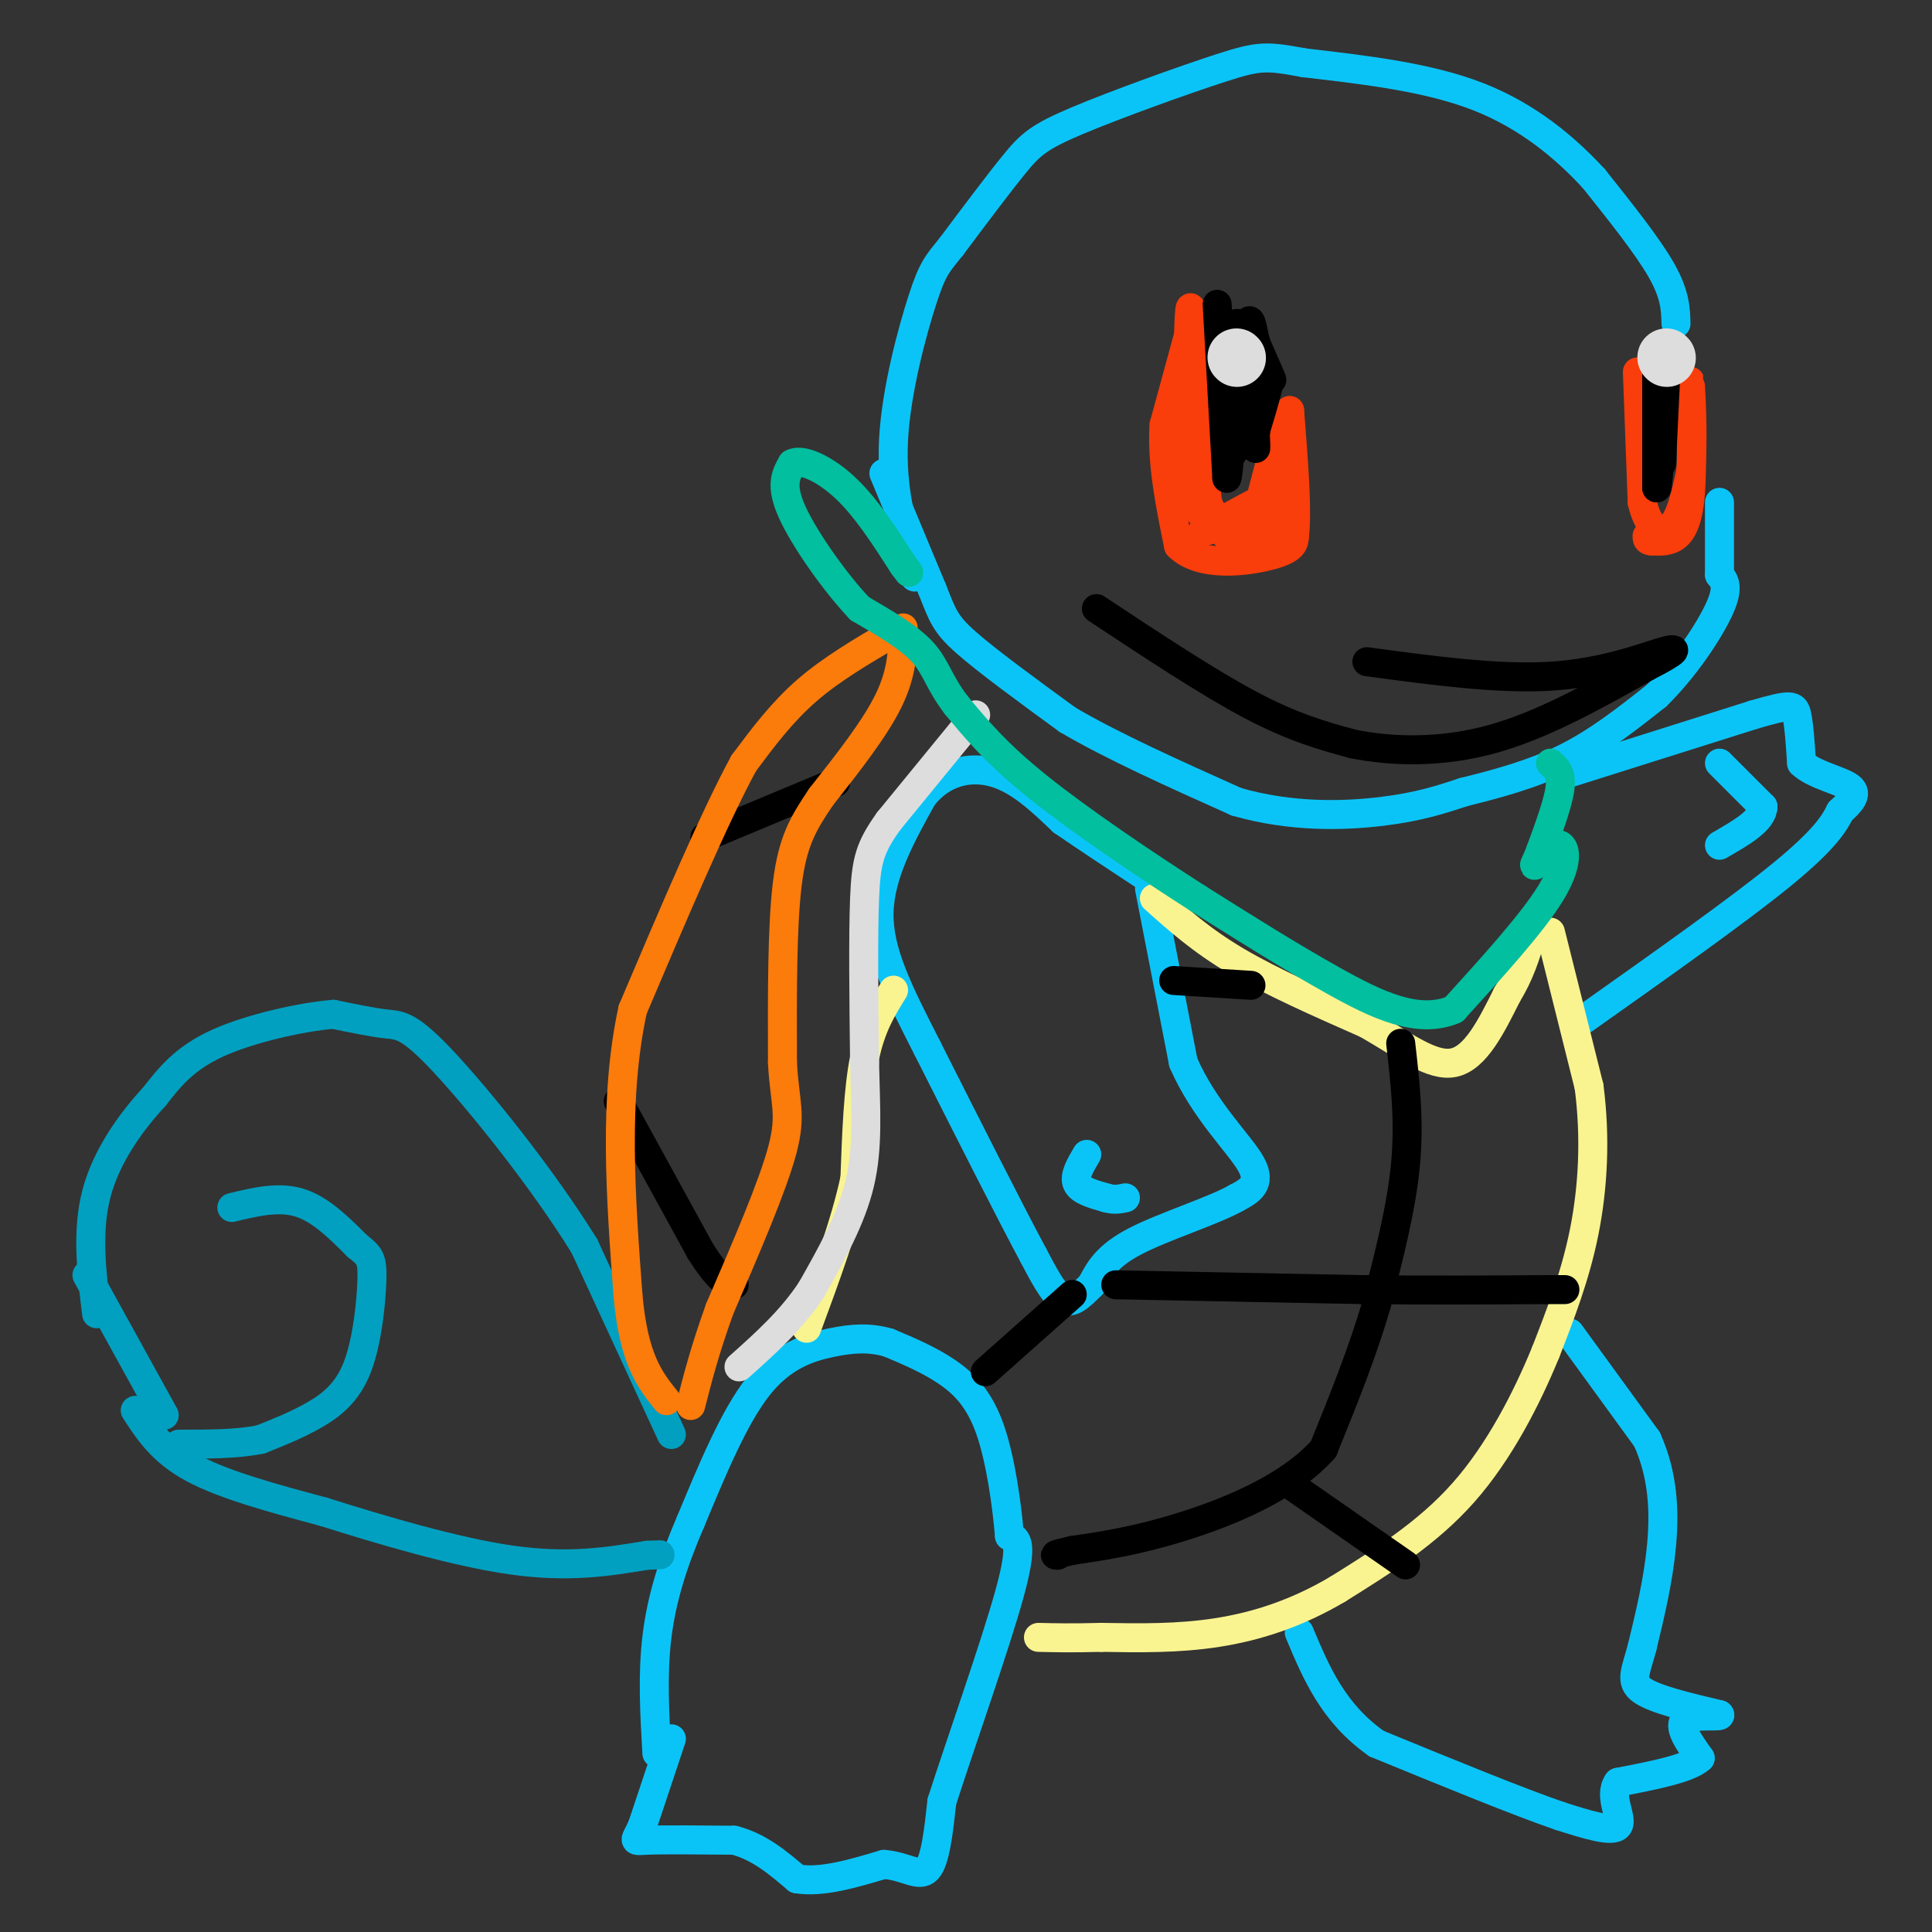 <svg viewBox='0 0 400 400' version='1.1' xmlns='http://www.w3.org/2000/svg' xmlns:xlink='http://www.w3.org/1999/xlink'><rect x="0" y="0" width="400" height="400" fill="#333333" stroke="none"/><g fill='none' stroke='#0BC4F7' stroke-width='6' stroke-linecap='round' stroke-linejoin='round'><path d='M183,98c0.000,0.000 10.000,24.000 10,24'/><path d='M193,122c2.178,5.467 2.622,7.133 7,11c4.378,3.867 12.689,9.933 21,16'/><path d='M221,149c9.333,5.500 22.167,11.250 35,17'/><path d='M256,166c11.356,3.267 22.244,2.933 30,2c7.756,-0.933 12.378,-2.467 17,-4'/><path d='M303,164c6.467,-1.600 14.133,-3.600 21,-7c6.867,-3.400 12.933,-8.200 19,-13'/><path d='M343,144c5.844,-5.711 10.956,-13.489 13,-18c2.044,-4.511 1.022,-5.756 0,-7'/><path d='M356,119c0.000,-3.667 0.000,-9.333 0,-15'/><path d='M347,67c-0.083,-3.000 -0.167,-6.000 -3,-11c-2.833,-5.000 -8.417,-12.000 -14,-19'/><path d='M330,37c-5.911,-6.422 -13.689,-12.978 -24,-17c-10.311,-4.022 -23.156,-5.511 -36,-7'/><path d='M270,13c-7.767,-1.434 -9.185,-1.518 -17,1c-7.815,2.518 -22.027,7.640 -30,11c-7.973,3.360 -9.707,4.960 -13,9c-3.293,4.040 -8.147,10.520 -13,17'/><path d='M197,51c-2.964,3.702 -3.875,4.458 -6,11c-2.125,6.542 -5.464,18.869 -6,29c-0.536,10.131 1.732,18.065 4,26'/><path d='M189,117c0.667,4.333 0.333,2.167 0,0'/><path d='M325,276c0.000,0.000 16.000,22.000 16,22'/><path d='M341,298c3.333,7.378 3.667,14.822 3,22c-0.667,7.178 -2.333,14.089 -4,21'/><path d='M340,341c-1.333,5.044 -2.667,7.156 0,9c2.667,1.844 9.333,3.422 16,5'/><path d='M356,355c0.800,0.644 -5.200,-0.244 -7,1c-1.800,1.244 0.600,4.622 3,8'/><path d='M352,364c-2.333,2.167 -9.667,3.583 -17,5'/><path d='M335,369c-2.111,2.867 1.111,7.533 0,9c-1.111,1.467 -6.556,-0.267 -12,-2'/><path d='M323,376c-8.333,-2.833 -23.167,-8.917 -38,-15'/><path d='M285,361c-9.000,-6.333 -12.500,-14.667 -16,-23'/><path d='M139,360c0.000,0.000 -6.000,18.000 -6,18'/><path d='M133,378c-1.511,3.467 -2.289,3.133 1,3c3.289,-0.133 10.644,-0.067 18,0'/><path d='M152,381c5.167,1.333 9.083,4.667 13,8'/><path d='M165,389c5.167,0.833 11.583,-1.083 18,-3'/><path d='M183,386c4.667,0.378 7.333,2.822 9,1c1.667,-1.822 2.333,-7.911 3,-14'/><path d='M195,373c3.578,-11.200 11.022,-32.200 14,-43c2.978,-10.800 1.489,-11.400 0,-12'/><path d='M209,318c-0.512,-6.190 -1.792,-15.667 -4,-22c-2.208,-6.333 -5.345,-9.524 -9,-12c-3.655,-2.476 -7.827,-4.238 -12,-6'/><path d='M184,278c-3.845,-1.131 -7.458,-0.958 -12,0c-4.542,0.958 -10.012,2.702 -15,9c-4.988,6.298 -9.494,17.149 -14,28'/><path d='M143,315c-3.733,8.622 -6.067,16.178 -7,24c-0.933,7.822 -0.467,15.911 0,24'/><path d='M325,160c0.000,0.000 38.000,-12.000 38,-12'/><path d='M363,148c7.867,-2.311 8.533,-2.089 9,0c0.467,2.089 0.733,6.044 1,10'/><path d='M373,158c2.467,2.444 8.133,3.556 10,5c1.867,1.444 -0.067,3.222 -2,5'/><path d='M381,168c-1.156,2.333 -3.044,5.667 -12,13c-8.956,7.333 -24.978,18.667 -41,30'/><path d='M356,158c0.000,0.000 9.000,9.000 9,9'/><path d='M365,167c0.000,2.833 -4.500,5.417 -9,8'/><path d='M238,184c0.000,0.000 7.000,36.000 7,36'/><path d='M245,220c4.333,9.956 11.667,16.844 14,21c2.333,4.156 -0.333,5.578 -3,7'/><path d='M256,248c-4.733,2.689 -15.067,5.911 -21,9c-5.933,3.089 -7.467,6.044 -9,9'/><path d='M226,266c-2.467,2.467 -4.133,4.133 -6,3c-1.867,-1.133 -3.933,-5.067 -6,-9'/><path d='M214,260c-4.667,-8.667 -13.333,-25.833 -22,-43'/><path d='M192,217c-6.044,-11.844 -10.156,-19.956 -10,-28c0.156,-8.044 4.578,-16.022 9,-24'/><path d='M191,165c4.111,-5.289 9.889,-6.511 15,-5c5.111,1.511 9.556,5.756 14,10'/><path d='M220,170c5.333,3.667 11.667,7.833 18,12'/><path d='M225,239c-1.333,2.250 -2.667,4.500 -2,6c0.667,1.500 3.333,2.250 6,3'/><path d='M229,248c1.667,0.500 2.833,0.250 4,0'/></g>
<g fill='none' stroke='#01A0C0' stroke-width='6' stroke-linecap='round' stroke-linejoin='round'><path d='M139,297c0.000,0.000 -18.000,-39.000 -18,-39'/><path d='M121,258c-8.762,-14.179 -21.667,-30.125 -29,-38c-7.333,-7.875 -9.095,-7.679 -12,-8c-2.905,-0.321 -6.952,-1.161 -11,-2'/><path d='M69,210c-6.467,0.533 -17.133,2.867 -24,6c-6.867,3.133 -9.933,7.067 -13,11'/><path d='M32,227c-4.689,5.044 -9.911,12.156 -12,20c-2.089,7.844 -1.044,16.422 0,25'/><path d='M28,292c2.750,4.250 5.500,8.500 12,12c6.500,3.500 16.750,6.250 27,9'/><path d='M67,313c11.622,3.667 27.178,8.333 39,10c11.822,1.667 19.911,0.333 28,-1'/><path d='M134,322c4.667,-0.167 2.333,-0.083 0,0'/><path d='M18,264c0.000,0.000 16.000,29.000 16,29'/><path d='M48,250c4.833,-1.167 9.667,-2.333 14,-1c4.333,1.333 8.167,5.167 12,9'/><path d='M74,258c2.609,2.030 3.132,2.606 3,7c-0.132,4.394 -0.920,12.606 -3,18c-2.080,5.394 -5.451,7.970 -9,10c-3.549,2.030 -7.274,3.515 -11,5'/><path d='M54,298c-4.667,1.000 -10.833,1.000 -17,1'/></g>
<g fill='none' stroke='#F9F490' stroke-width='6' stroke-linecap='round' stroke-linejoin='round'><path d='M321,193c0.000,0.000 8.000,32.000 8,32'/><path d='M329,225c1.378,10.533 0.822,20.867 -1,30c-1.822,9.133 -4.911,17.067 -8,25'/><path d='M320,280c-3.867,9.444 -9.533,20.556 -17,29c-7.467,8.444 -16.733,14.222 -26,20'/><path d='M277,329c-8.533,5.067 -16.867,7.733 -25,9c-8.133,1.267 -16.067,1.133 -24,1'/><path d='M228,339c-6.167,0.167 -9.583,0.083 -13,0'/><path d='M185,205c-2.333,3.750 -4.667,7.500 -6,14c-1.333,6.500 -1.667,15.750 -2,25'/><path d='M177,244c-2.000,9.333 -6.000,20.167 -10,31'/><path d='M239,186c4.833,4.333 9.667,8.667 17,13c7.333,4.333 17.167,8.667 27,13'/><path d='M283,212c7.711,4.422 13.489,8.978 18,8c4.511,-0.978 7.756,-7.489 11,-14'/><path d='M312,206c2.667,-4.333 3.833,-8.167 5,-12'/></g>
<g fill='none' stroke='#000000' stroke-width='6' stroke-linecap='round' stroke-linejoin='round'><path d='M290,216c0.917,8.000 1.833,16.000 1,25c-0.833,9.000 -3.417,19.000 -6,29'/><path d='M285,270c-2.833,9.833 -6.917,19.917 -11,30'/><path d='M274,300c-7.133,8.000 -19.467,13.000 -29,16c-9.533,3.000 -16.267,4.000 -23,5'/><path d='M222,321c-4.333,1.000 -3.667,1.000 -3,1'/><path d='M268,308c0.000,0.000 23.000,16.000 23,16'/><path d='M231,266c0.000,0.000 51.000,1.000 51,1'/><path d='M282,267c14.833,0.167 26.417,0.083 38,0'/><path d='M320,267c6.500,0.000 3.750,0.000 1,0'/><path d='M243,203c0.000,0.000 16.000,1.000 16,1'/><path d='M204,284c0.000,0.000 18.000,-16.000 18,-16'/><path d='M173,162c0.000,0.000 -24.000,10.000 -24,10'/><path d='M149,172c-4.333,1.833 -3.167,1.417 -2,1'/><path d='M128,228c0.000,0.000 17.000,31.000 17,31'/><path d='M145,259c4.000,6.333 5.500,6.667 7,7'/></g>
<g fill='none' stroke='#FB7B0B' stroke-width='6' stroke-linecap='round' stroke-linejoin='round'><path d='M185,131c-6.417,3.750 -12.833,7.500 -18,12c-5.167,4.500 -9.083,9.750 -13,15'/><path d='M154,158c-6.000,11.000 -14.500,31.000 -23,51'/><path d='M131,209c-4.000,18.333 -2.500,38.667 -1,59'/><path d='M130,268c1.167,13.500 4.583,17.750 8,22'/><path d='M187,130c-0.083,4.583 -0.167,9.167 -3,15c-2.833,5.833 -8.417,12.917 -14,20'/><path d='M170,165c-3.689,5.467 -5.911,9.133 -7,18c-1.089,8.867 -1.044,22.933 -1,37'/><path d='M162,220c0.422,8.289 1.978,10.511 0,18c-1.978,7.489 -7.489,20.244 -13,33'/><path d='M149,271c-3.167,8.833 -4.583,14.417 -6,20'/></g>
<g fill='none' stroke='#DDDDDD' stroke-width='6' stroke-linecap='round' stroke-linejoin='round'><path d='M202,148c0.000,0.000 -18.000,22.000 -18,22'/><path d='M184,170c-3.911,5.467 -4.689,8.133 -5,16c-0.311,7.867 -0.156,20.933 0,34'/><path d='M179,220c0.222,9.867 0.778,17.533 -1,25c-1.778,7.467 -5.889,14.733 -10,22'/><path d='M168,267c-4.167,6.333 -9.583,11.167 -15,16'/></g>
<g fill='none' stroke='#F93D0B' stroke-width='6' stroke-linecap='round' stroke-linejoin='round'><path d='M247,66c0.000,0.000 -6.000,22.000 -6,22'/><path d='M241,88c-0.500,7.833 1.250,16.417 3,25'/><path d='M244,113c4.467,4.511 14.133,3.289 19,2c4.867,-1.289 4.933,-2.644 5,-4'/><path d='M268,111c0.667,-5.000 -0.167,-15.500 -1,-26'/><path d='M267,85c-1.071,0.274 -3.250,13.958 -6,20c-2.750,6.042 -6.071,4.440 -8,3c-1.929,-1.440 -2.464,-2.720 -3,-4'/><path d='M250,104c-1.089,-9.067 -2.311,-29.733 -3,-37c-0.689,-7.267 -0.844,-1.133 -1,5'/><path d='M246,72c-0.821,6.298 -2.375,19.542 -1,27c1.375,7.458 5.679,9.131 9,9c3.321,-0.131 5.661,-2.065 8,-4'/><path d='M262,104c2.356,-1.422 4.244,-2.978 2,-2c-2.244,0.978 -8.622,4.489 -15,8'/><path d='M249,110c0.644,0.267 9.756,-3.067 13,-4c3.244,-0.933 0.622,0.533 -2,2'/><path d='M260,108c0.333,-2.333 2.167,-9.167 4,-16'/><path d='M264,92c0.800,0.133 0.800,8.467 -1,13c-1.800,4.533 -5.400,5.267 -9,6'/><path d='M254,111c0.333,1.000 5.667,0.500 11,0'/><path d='M339,77c0.000,0.000 1.000,27.000 1,27'/><path d='M340,104c1.311,5.800 4.089,6.800 6,5c1.911,-1.800 2.956,-6.400 4,-11'/><path d='M350,98c0.622,-5.889 0.178,-15.111 0,-18c-0.178,-2.889 -0.089,0.556 0,4'/><path d='M350,84c0.119,4.167 0.417,12.583 0,18c-0.417,5.417 -1.548,7.833 -3,9c-1.452,1.167 -3.226,1.083 -5,1'/><path d='M342,112c-1.000,0.000 -1.000,-0.500 -1,-1'/></g>
<g fill='none' stroke='#000000' stroke-width='6' stroke-linecap='round' stroke-linejoin='round'><path d='M343,72c0.000,0.000 0.000,29.000 0,29'/><path d='M343,101c0.333,0.167 1.167,-13.917 2,-28'/><path d='M345,73c0.167,-0.833 -0.417,11.083 -1,23'/><path d='M252,63c0.000,0.000 2.000,36.000 2,36'/><path d='M254,99c0.711,-1.422 1.489,-22.978 2,-29c0.511,-6.022 0.756,3.489 1,13'/><path d='M257,83c0.200,4.600 0.200,9.600 0,7c-0.200,-2.600 -0.600,-12.800 -1,-23'/><path d='M256,67c1.533,-0.822 5.867,8.622 7,11c1.133,2.378 -0.933,-2.311 -3,-7'/><path d='M260,71c-0.733,-2.956 -1.067,-6.844 -2,-3c-0.933,3.844 -2.467,15.422 -4,27'/><path d='M254,95c1.244,0.467 6.356,-11.867 8,-15c1.644,-3.133 -0.178,2.933 -2,9'/><path d='M260,89c-0.267,2.778 0.067,5.222 0,3c-0.067,-2.222 -0.533,-9.111 -1,-16'/></g>
<g fill='none' stroke='#DDDDDD' stroke-width='12' stroke-linecap='round' stroke-linejoin='round'><path d='M256,74c0.000,0.000 0.100,0.100 0.1,0.1'/><path d='M345,74c0.000,0.000 0.100,0.100 0.1,0.1'/></g>
<g fill='none' stroke='#01BF9F' stroke-width='6' stroke-linecap='round' stroke-linejoin='round'><path d='M321,158c1.167,1.000 2.333,2.000 2,5c-0.333,3.000 -2.167,8.000 -4,13'/><path d='M319,176c-1.067,2.867 -1.733,3.533 -1,3c0.733,-0.533 2.867,-2.267 5,-4'/><path d='M323,175c1.222,0.533 1.778,3.867 -2,10c-3.778,6.133 -11.889,15.067 -20,24'/><path d='M301,209c-7.422,3.156 -15.978,-0.956 -25,-6c-9.022,-5.044 -18.511,-11.022 -28,-17'/><path d='M248,186c-10.933,-7.000 -24.267,-16.000 -33,-23c-8.733,-7.000 -12.867,-12.000 -17,-17'/><path d='M198,146c-3.622,-4.689 -4.178,-7.911 -7,-11c-2.822,-3.089 -7.911,-6.044 -13,-9'/><path d='M178,126c-5.133,-5.400 -11.467,-14.400 -14,-20c-2.533,-5.600 -1.267,-7.800 0,-10'/><path d='M164,96c1.911,-1.156 6.689,0.956 11,5c4.311,4.044 8.156,10.022 12,16'/><path d='M187,117c2.000,2.667 1.000,1.333 0,0'/></g>
<g fill='none' stroke='#000000' stroke-width='6' stroke-linecap='round' stroke-linejoin='round'><path d='M227,126c11.583,7.667 23.167,15.333 32,20c8.833,4.667 14.917,6.333 21,8'/><path d='M280,154c8.289,1.689 18.511,1.911 29,-1c10.489,-2.911 21.244,-8.956 32,-15'/><path d='M341,138c6.548,-3.333 6.917,-4.167 3,-3c-3.917,1.167 -12.119,4.333 -23,5c-10.881,0.667 -24.440,-1.167 -38,-3'/></g>
</svg>